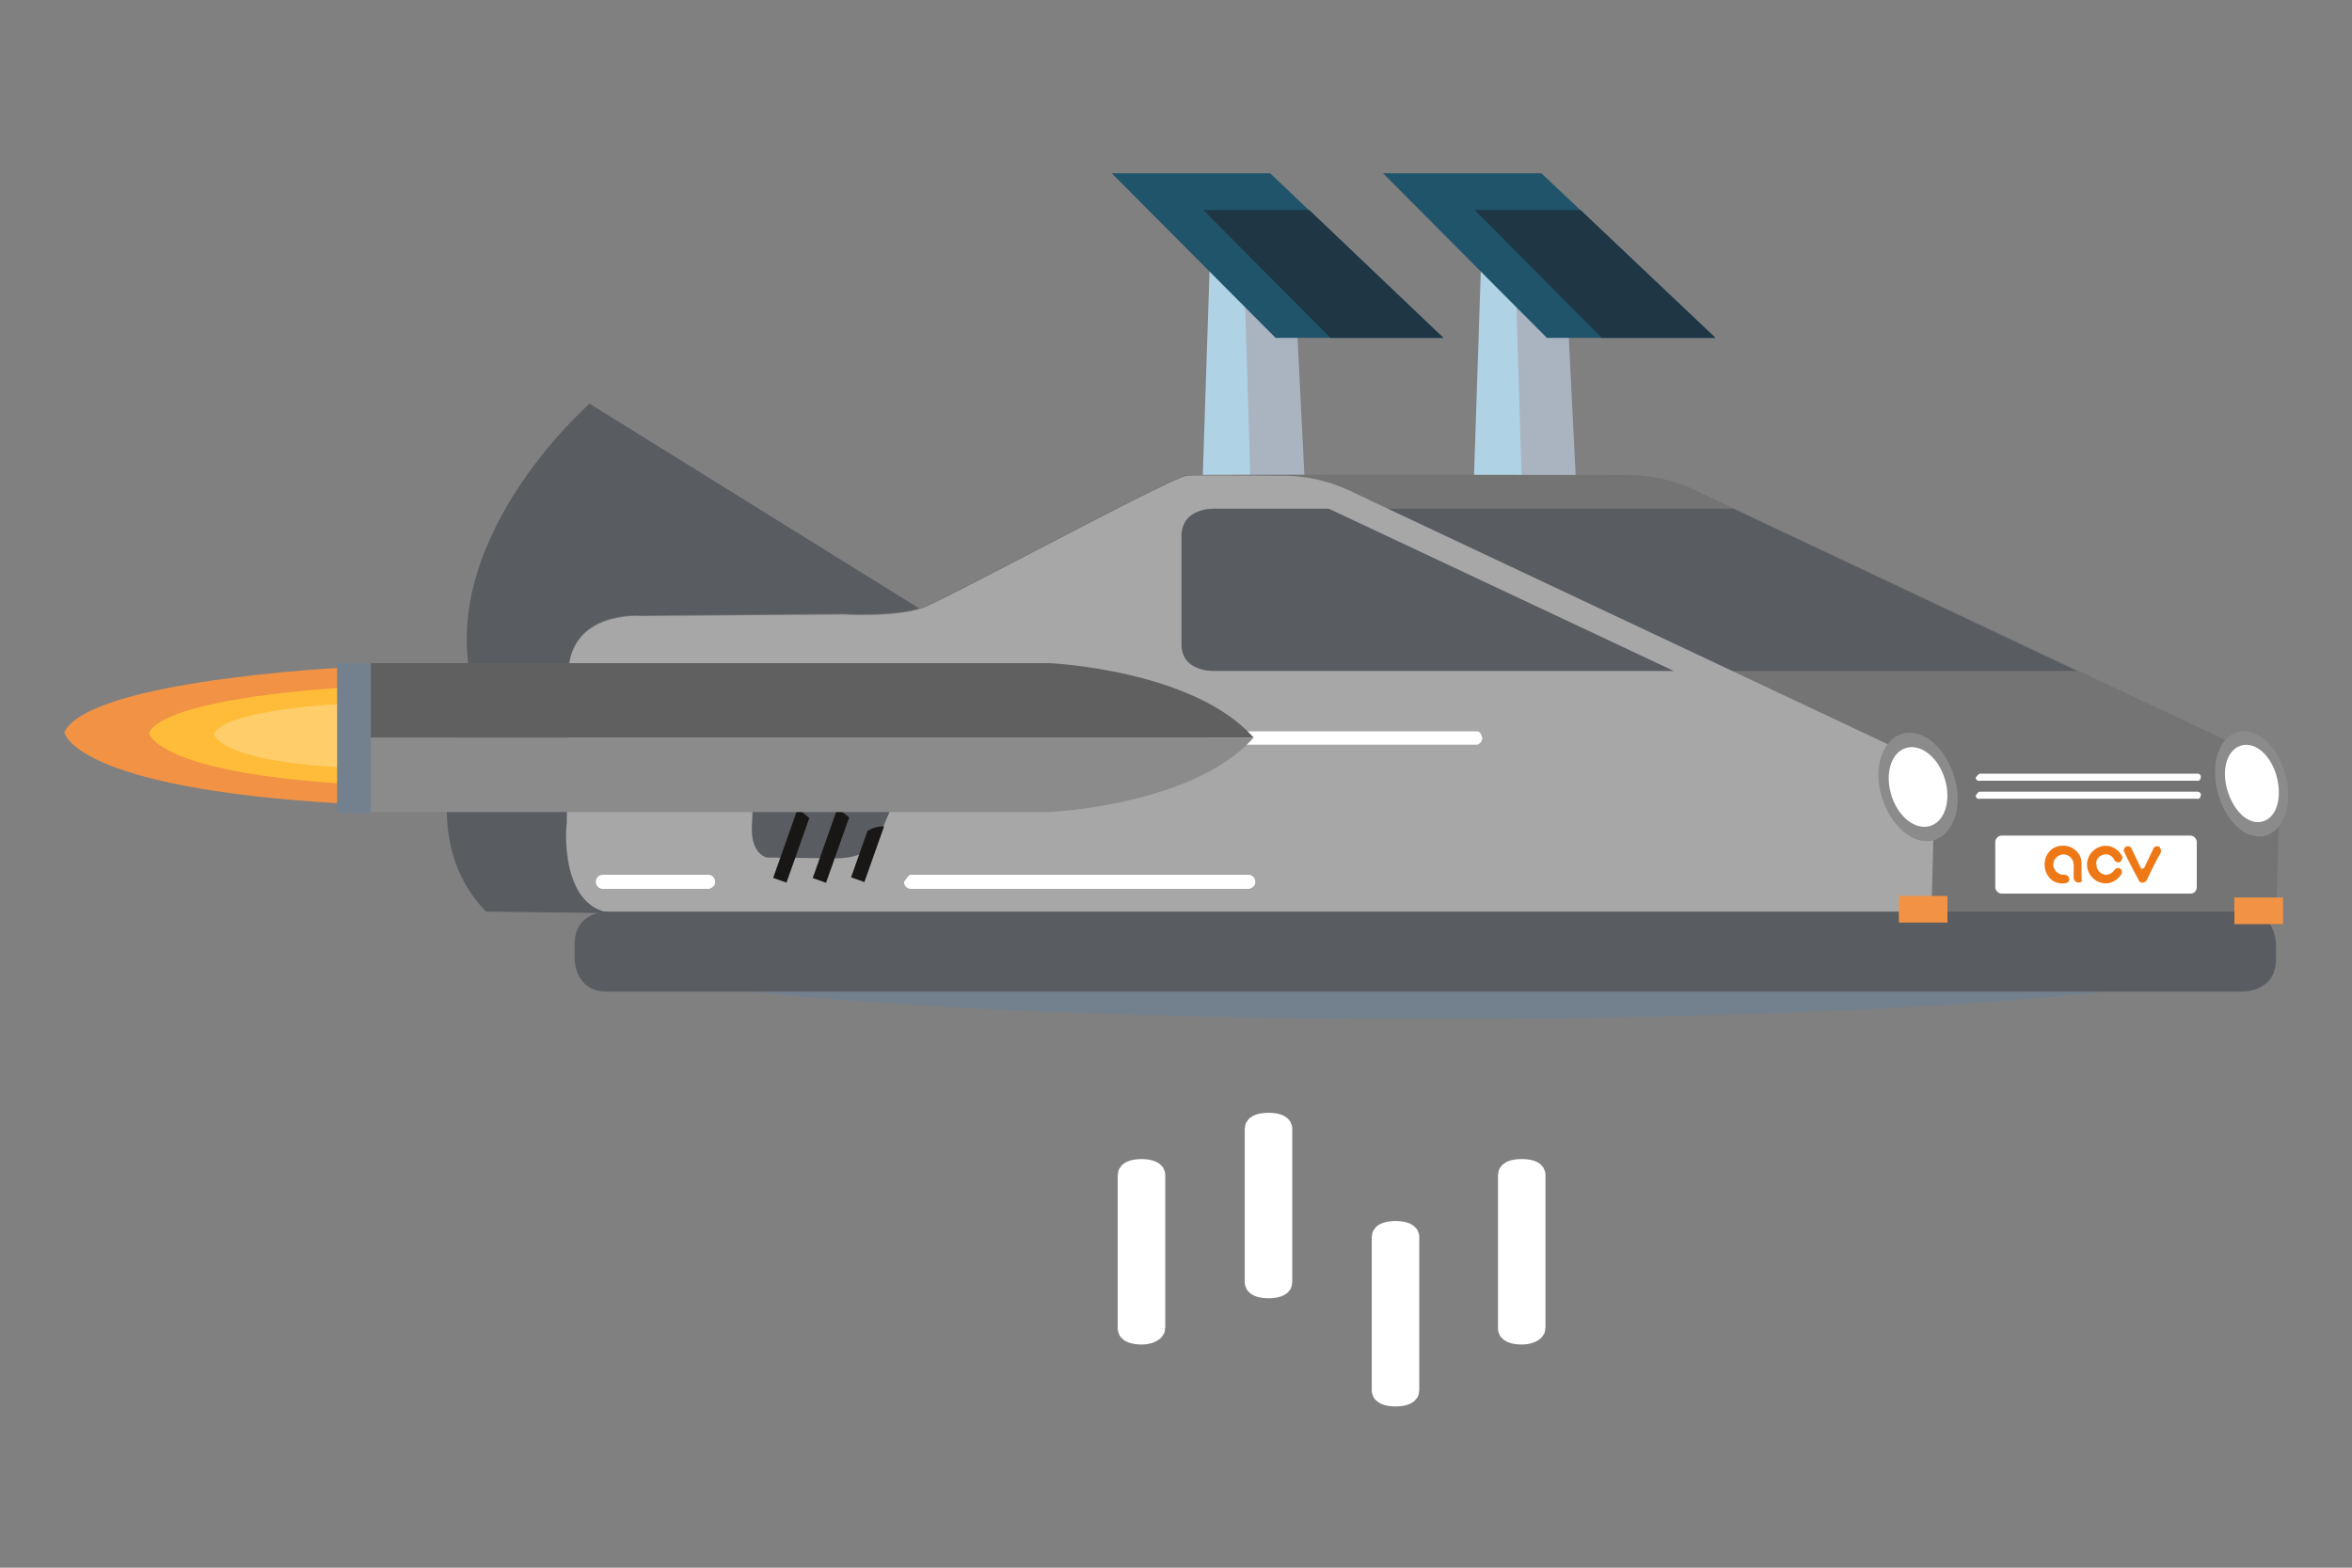 <?xml version="1.0" encoding="utf-8"?>
<!-- Generator: Adobe Illustrator 23.0.3, SVG Export Plug-In . SVG Version: 6.00 Build 0)  -->
<svg version="1.1" id="Ebene_1" xmlns="http://www.w3.org/2000/svg" xmlns:xlink="http://www.w3.org/1999/xlink" x="0px" y="0px"
	 viewBox="0 0 300 200" style="enable-background:new 0 0 300 200;" xml:space="preserve">
<rect x="0" y="0" width="300" height="200" fill="#808080" stroke="none"/>
<style type="text/css">
	.st0{fill:#B0D2E5;}
	.st1{fill:#AAB3C0;}
	.st2{fill:#1F546B;}
	.st3{fill:#1F3645;}
	.st4{fill:#73808E;}
	.st5{fill:#595C61;}
	.st6{fill:#747474;}
	.st7{fill:#FFFFFF;}
	.st8{fill:#EE7815;}
	.st9{fill:#A7A7A7;}
	.st10{clip-path:url(#SVGID_2_);fill:#181716;}
	.st11{clip-path:url(#SVGID_4_);fill:#181716;}
	.st12{clip-path:url(#SVGID_6_);fill:#181716;}
	.st13{fill:#606060;}
	.st14{fill:#8B8B8B;}
	.st15{fill:#F19244;}
	.st16{fill:#FFBC38;}
	.st17{fill:#FFCE6B;}
	.st18{fill:none;stroke:#FFFFFF;stroke-width:3.06;stroke-miterlimit:10;}
</style>
<polygon class="st0" points="154.3,33.9 153.4,61.1 159.6,61.3 159,35 "/>
<polygon class="st0" points="188.9,33.9 188,61.1 194.2,61.3 193.6,35 "/>
<polygon class="st1" points="166.4,61.1 165.1,35 158.7,35 159.5,61.3 "/>
<polygon class="st1" points="201,61.1 199.7,35 193.3,35 194.1,61.3 "/>
<polygon class="st2" points="141.8,22.1 162.7,43.1 184.1,43.1 162,22.1 "/>
<polygon class="st2" points="176.4,22.1 197.3,43.1 218.8,43.1 196.6,22.1 "/>
<polygon class="st3" points="153.5,26.8 169.7,43.1 184.1,43.1 167,26.8 "/>
<polygon class="st3" points="188.1,26.8 204.3,43.1 218.8,43.1 201.6,26.8 "/>
<path class="st4" d="M73.3,121.1L73.3,121.1L73.3,121.1 M277,125.5H87.6c18.7,2.7,54.1,4.5,94.7,4.5S258.3,128.2,277,125.5
	 M291.2,121.1L291.2,121.1C291.2,121.1,291.2,121.2,291.2,121.1C291.2,121.2,291.2,121.2,291.2,121.1"/>
<path class="st5" d="M118.5,78.4L75.2,51.5c0,0-20.5,17.9-14.6,37.3c0,0-9,16.8,1.4,27.5l24.6,0.3l31.7-37.5"/>
<path class="st6" d="M78.7,116.5l212.2,1.5c0,0,0.9-2.3-0.5-3.5l0.4-14.9c0,0-0.1-2.1-4.2-3.9L217.2,63c-2.9-1.5-6.1-2.4-9.4-2.4
	c0,0-54.6-0.1-56.4,0s-31.3,16.1-33.8,16.9c-3.6,1.2-10,0.8-10,0.8l-25.9,0.2c0,0-9.1-0.7-9.2,7.4L72.3,105
	C72.1,105.2,71.3,116.5,78.7,116.5"/>
<path class="st7" d="M279.4,114h-24.1c-0.4,0-0.8-0.4-0.8-0.8v-5.8c0-0.4,0.4-0.8,0.8-0.8h24.1c0.4,0,0.8,0.4,0.8,0.8l0,0v5.8
	C280.2,113.7,279.8,114,279.4,114L279.4,114"/>
<path class="st8" d="M268.6,112.7c-1.3,0-2.4-1.1-2.4-2.4s1.1-2.4,2.4-2.4c0.8,0,1.6,0.5,2,1.2c0.2,0.2,0.1,0.6-0.1,0.8
	c-0.2,0.2-0.6,0.1-0.8-0.1v-0.1c-0.3-0.6-1-0.9-1.6-0.6c-0.5,0.2-0.8,0.7-0.7,1.2c0,0.7,0.6,1.3,1.2,1.3c0.4,0,0.8-0.2,1.1-0.6
	c0.2-0.3,0.5-0.3,0.7-0.2c0.3,0.2,0.3,0.5,0.2,0.7l0,0C270.1,112.3,269.3,112.7,268.6,112.7"/>
<path class="st8" d="M265.1,112.6L265.1,112.6c-0.3,0-0.6-0.3-0.6-0.6l0,0v-1.7c0-0.7-0.6-1.3-1.3-1.3c-0.7,0-1.3,0.6-1.3,1.3
	c0,0.7,0.6,1.3,1.3,1.3h0.1c0.3,0,0.5,0.1,0.6,0.4s0,0.7-0.7,0.7c-1.3,0.1-2.3-0.9-2.4-2.2v-0.1c-0.1-1.3,0.9-2.5,2.2-2.5
	c1.3-0.1,2.5,0.9,2.5,2.2c0,0.1,0,0.2,0,0.3v1.8C265.7,112.4,265.4,112.6,265.1,112.6"/>
<path class="st8" d="M273.2,111c0-0.1,0-0.2-0.1-0.2l-1.2-2.5c-0.1-0.3-0.4-0.4-0.7-0.3l0,0c-0.3,0.2-0.4,0.5-0.2,0.8
	c0.4,0.9,1.8,3.5,1.8,3.5c0.1,0.3,0.5,0.4,0.8,0.2c0.1-0.1,0.2-0.1,0.2-0.2c0,0,1.3-2.7,1.8-3.5c0.1-0.3,0-0.6-0.2-0.8
	c-0.3-0.1-0.6,0-0.7,0.2l0,0l-1.2,2.5C273.2,110.8,273.2,110.9,273.2,111L273.2,111z"/>
<polygon class="st5" points="221.1,64.9 171.7,64.9 217.4,85.6 264.9,85.6 "/>
<path class="st9" d="M78.7,116.5l168.2,1.2c0,0,0.9-1.9-0.5-3.1l0.4-14.9c0,0,0.5-2.4-4.2-3.9l-69.4-32.7c-2.9-1.5-6.1-2.4-9.4-2.4
	c0,0-10.6-0.1-12.4,0s-31.3,16.1-33.8,16.9c-3.6,1.2-10,0.8-10,0.8l-25.9,0.2c0,0-9.1-0.7-9.2,7.4l-0.2,19.1
	C72.2,105.2,71.3,116.5,78.7,116.5"/>
<path class="st7" d="M115.3,112.5c0,0.5,0.4,0.9,0.9,0.9l0,0h43.1c0.5-0.1,0.9-0.5,0.8-1c0-0.4-0.4-0.8-0.8-0.8h-43.1
	C115.8,111.6,115.4,112.5,115.3,112.5"/>
<path class="st7" d="M154.2,94.1c0,0.4,0.3,0.8,0.7,0.9h33.5c0.5-0.1,0.8-0.7,0.6-1.1c-0.1-0.3-0.3-0.6-0.6-0.6h-33.5
	C154.5,93.2,154.2,94.1,154.2,94.1"/>
<path class="st7" d="M76,112.5c0,0.5,0.4,0.9,0.9,0.9l0,0h13.5c0.5-0.1,0.9-0.5,0.8-1c0-0.4-0.4-0.8-0.8-0.8H76.9
	C76.4,111.6,76,112,76,112.5L76,112.5"/>
<path class="st5" d="M98.7,98.9l14-0.1c0,0,2.4,0.2,1,4.2l-1.6,3.8c0,0-0.9,2.8-5.7,2.7l-8.6-0.1c0,0-2-0.4-1.9-3.8l0.2-4.8
	C96.1,100.9,96.1,98.9,98.7,98.9"/>
<g>
	<defs>
		<path id="SVGID_1_" d="M93.2,106.7c-1,2.4,0.9,3.1,0.9,3.1l4.5,1.8c3.1,1.3,4.2-0.5,4.2-0.5l3-8.1c1.8-4.5-0.6-6.3-0.6-6.3l-3-2.8
			c-3.3-2.7-4.3-0.5-4.3-0.5L93.2,106.7z"/>
	</defs>
	<clipPath id="SVGID_2_">
		<use xlink:href="#SVGID_1_"  style="overflow:visible;"/>
	</clipPath>
	
		<rect x="95.4" y="105.7" transform="matrix(0.334 -0.943 0.943 0.334 -32.921 166.657)" class="st10" width="12.1" height="1.8"/>
</g>
<g>
	<defs>
		<path id="SVGID_3_" d="M96.6,111.4c-1,2.4,0.9,3.1,0.9,3.1l4.5,1.8c3.1,1.3,4.2-0.5,4.2-0.5l3-8.1c1.8-4.5-0.6-6.3-0.6-6.3l-3-2.8
			c-3.3-2.7-4.3-0.5-4.3-0.5L96.6,111.4z"/>
	</defs>
	<clipPath id="SVGID_4_">
		<use xlink:href="#SVGID_3_"  style="overflow:visible;"/>
	</clipPath>
	
		<rect x="100.4" y="105.8" transform="matrix(0.334 -0.943 0.943 0.334 -29.64 171.36)" class="st11" width="12.1" height="1.8"/>
</g>
<g>
	<defs>
		<path id="SVGID_5_" d="M99.8,115.9c-1,2.4,0.9,3.1,0.9,3.1l4.5,1.8c3.1,1.3,4.2-0.5,4.2-0.5l3-8.1c1.8-4.5-0.6-6.3-0.6-6.3l-3-2.8
			c-3.3-2.7-4.3-0.5-4.3-0.5L99.8,115.9z"/>
	</defs>
	<clipPath id="SVGID_6_">
		<use xlink:href="#SVGID_5_"  style="overflow:visible;"/>
	</clipPath>
	
		<rect x="105.3" y="105.7" transform="matrix(0.334 -0.943 0.943 0.334 -26.291 175.922)" class="st12" width="12.1" height="1.8"/>
</g>
<path class="st13" d="M47.2,84.6h86.6c0,0,18.4,0.8,26.1,9.5H46.8L47.2,84.6z"/>
<path class="st14" d="M47.2,103.6h86.6c0,0,18.4-0.8,26.1-9.5H46.8L47.2,103.6z"/>
<path class="st15" d="M43.4,85.2c0,0-32,1.6-35.2,8.2c0,0,0.9,7.1,35.3,9.1L43.4,85.2z"/>
<path class="st16" d="M44.1,87.7c0,0-22.8,1.2-25.1,5.8c0,0,0.7,5,25.2,6.5L44.1,87.7z"/>
<path class="st17" d="M43.5,89.8c0,0-14.6,0.7-16.2,3.8c0,0,0.1,3.4,16.3,4.3L43.5,89.8z"/>
<rect x="43" y="84.6" class="st4" width="4.3" height="19.1"/>
<path class="st5" d="M213.5,85.6l-44-20.7h-14.6c0,0-4.1-0.2-4.2,3.4v13.9c0,3.6,4.2,3.4,4.2,3.4l0,0L213.5,85.6z"/>
<path class="st7" d="M252,99.2c0,0.3,0.3,0.5,0.6,0.4h27.6c0.2,0.1,0.5-0.1,0.5-0.4c0.1-0.2-0.1-0.5-0.4-0.5c-0.1,0-0.1,0-0.2,0
	h-27.6C252.3,98.8,252,99.2,252,99.2"/>
<path class="st7" d="M252,101.5c0,0.3,0.3,0.5,0.6,0.4h27.6c0.2,0.1,0.5-0.1,0.5-0.4c0.1-0.2-0.1-0.5-0.4-0.5c-0.1,0-0.1,0-0.2,0
	h-27.6C252.3,101,252,101.5,252,101.5"/>
<path class="st14" d="M249.3,99.2c-1.1-3.8-4-6.3-6.6-5.6s-3.8,4.3-2.7,8s4,6.3,6.6,5.6S250.4,102.9,249.3,99.2"/>
<path class="st7" d="M248.1,99.5c-0.8-2.8-3-4.6-4.9-4.1s-2.8,3.1-2,5.9s3,4.6,4.9,4.1S248.9,102.3,248.1,99.5"/>
<path class="st14" d="M291.5,98.8c-1-3.7-3.7-6.1-6.1-5.4s-3.5,4.1-2.5,7.8s3.7,6.1,6.1,5.4S292.5,102.4,291.5,98.8"/>
<path class="st7" d="M290.4,99.1c-0.7-2.7-2.7-4.5-4.5-4s-2.6,3-1.8,5.7s2.7,4.5,4.5,4S291.1,101.8,290.4,99.1"/>
<path class="st7" d="M163.3,163.6V144c0-0.3-0.6-0.5-1.5-0.5s-1.5,0.2-1.5,0.5v19.6c0,0.3,0.7,0.5,1.5,0.5S163.3,163.9,163.3,163.6"
	/>
<path class="st18" d="M163.3,163.6V144c0-0.3-0.6-0.5-1.5-0.5s-1.5,0.2-1.5,0.5v19.6c0,0.3,0.7,0.5,1.5,0.5S163.3,163.9,163.3,163.6
	"/>
<path class="st7" d="M179.5,177.4v-19.6c0-0.3-0.7-0.5-1.5-0.5s-1.5,0.2-1.5,0.5v19.6c0,0.3,0.7,0.5,1.5,0.5
	S179.5,177.7,179.5,177.4"/>
<path class="st18" d="M179.5,177.4v-19.6c0-0.3-0.7-0.5-1.5-0.5s-1.5,0.2-1.5,0.5v19.6c0,0.3,0.7,0.5,1.5,0.5
	S179.5,177.7,179.5,177.4"/>
<path class="st7" d="M195.6,169.4v-19.5c0-0.3-0.6-0.5-1.5-0.5s-1.5,0.2-1.5,0.5v19.6c0,0.3,0.7,0.5,1.5,0.5
	S195.6,169.7,195.6,169.4"/>
<path class="st18" d="M195.6,169.4v-19.5c0-0.3-0.6-0.5-1.5-0.5s-1.5,0.2-1.5,0.5v19.6c0,0.3,0.7,0.5,1.5,0.5
	S195.6,169.7,195.6,169.4"/>
<path class="st7" d="M147.1,169.4v-19.5c0-0.3-0.7-0.5-1.5-0.5s-1.5,0.2-1.5,0.5v19.6c0,0.3,0.7,0.5,1.5,0.5
	S147.1,169.7,147.1,169.4"/>
<path class="st18" d="M147.1,169.4v-19.5c0-0.3-0.7-0.5-1.5-0.5s-1.5,0.2-1.5,0.5v19.6c0,0.3,0.7,0.5,1.5,0.5
	S147.1,169.7,147.1,169.4"/>
<path class="st5" d="M77.4,116.3c0,0-4.1,0-4.1,4.1v2c0,0,0,4.1,4.1,4.1h208.8c0,0,4.1,0,4.1-4.1v-2c0,0,0-4.1-4.1-4.1H77.4z"/>
<rect x="285" y="114.5" class="st15" width="6.2" height="3.4"/>
<rect x="242.2" y="114.3" class="st15" width="6.2" height="3.4"/>
</svg>
